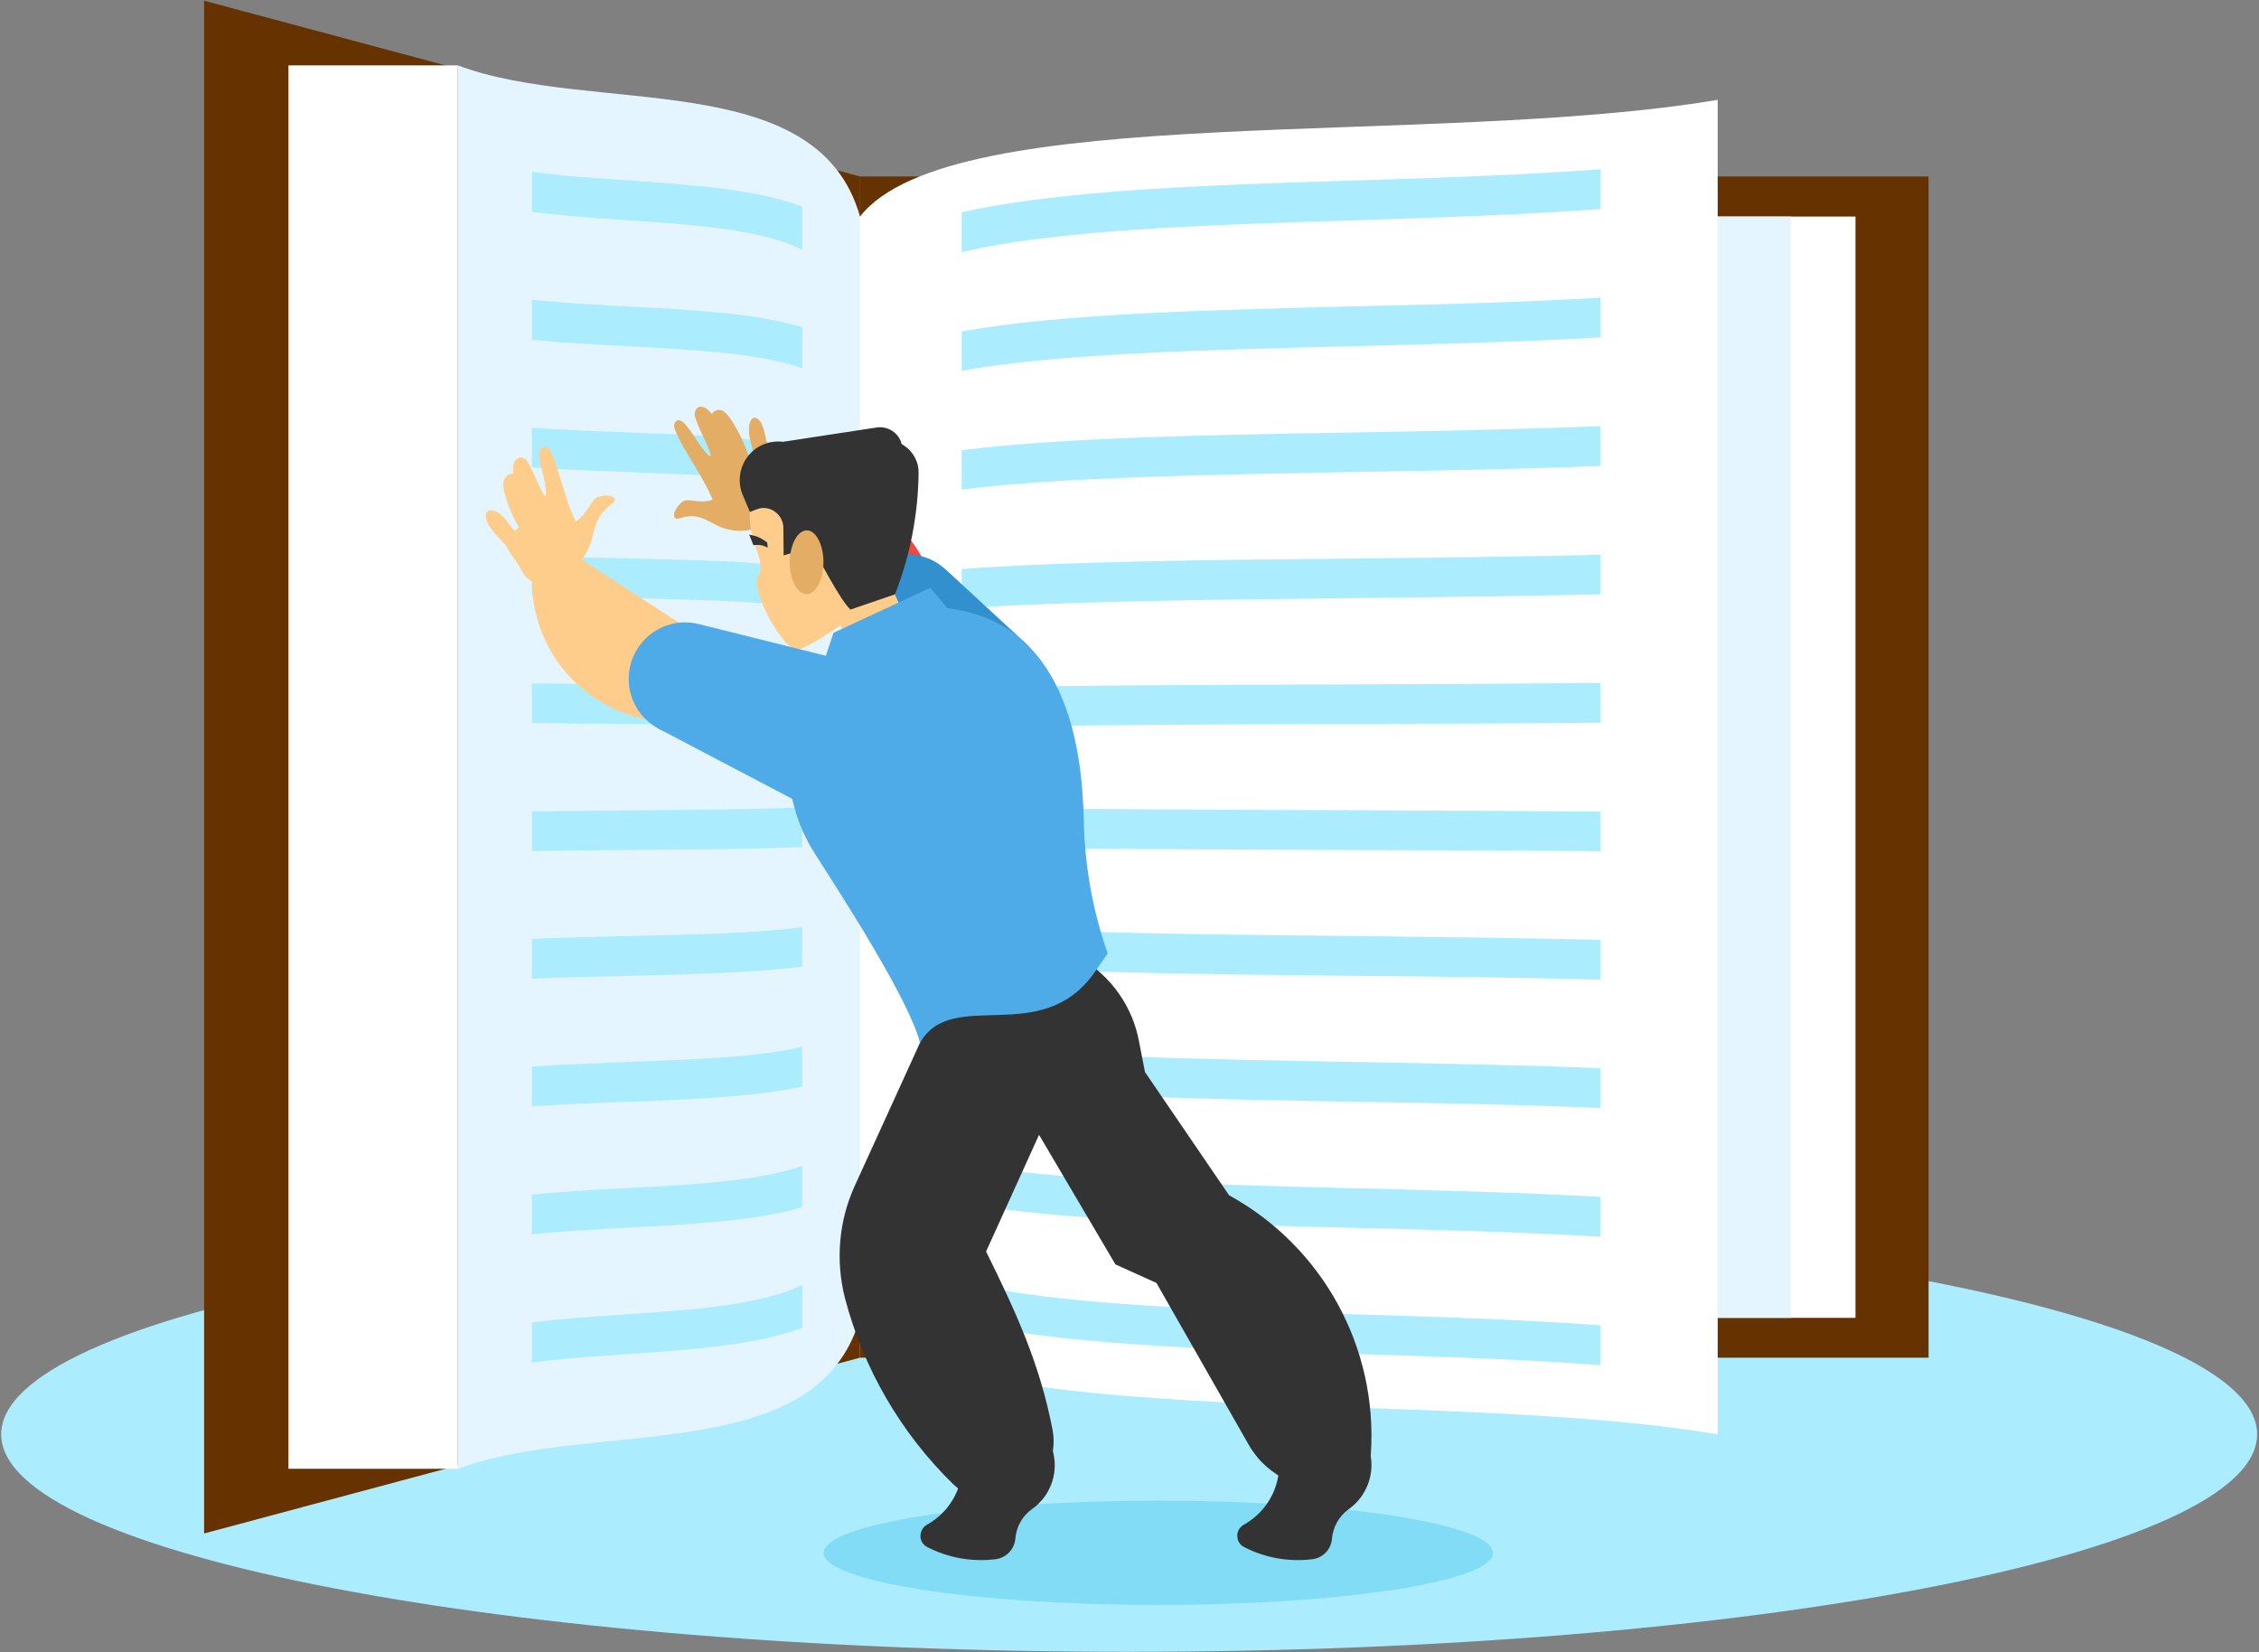 <svg xmlns="http://www.w3.org/2000/svg" viewBox="0 0 964 705" width="964" height="705"><rect x="0" y="0" width="964" height="705" fill="#808080" stroke="none"/><style>.a{fill:#abedff}.b{fill:#630}.c{fill:#fff}.d{fill:#e5f5ff}.e{fill:#ed4747}.f{fill:#e3ad65}.g{fill:#333}.h{fill:#3290cf}.i{fill:#ffcd8b}.j{fill:#4fabe8}.k{fill:#82dcf5}</style><path class="a" d="m481.8 704.8c265.2 0 481.4-41.7 481.4-92.8 0-51.1-216.2-92.8-481.4-92.8-265.1 0-481.3 41.7-481.3 92.8 0 51.1 216.2 92.8 481.3 92.8z"></path><path class="b" d="m367 579.3h456v-504h-456z"></path><path class="b" d="m367 579.3l-279.9 75q0-327 0-654l279.9 75q0 252 0 504z"></path><path class="c" d="m367 562.3h424.8v-469.9h-424.8z"></path><path class="c" d="m123.1 626.7h72.3v-598.8h-72.3z"></path><path class="d" d="m195.4 27.9c57.2 21.5 153.4 0 171.6 64.5l66.6 241.6-66.6 228.3c-18.2 64.4-114.4 43-171.6 64.4z"></path><path class="c" d="m733 42.6c-122 20.5-327.2 0-366 49.8 0 156.6 0 313.2 0 469.9 38.8 49.7 244 29.3 366 49.7z"></path><path class="a" d="m410.4 141.4c42.7-7.6 104.4-9.1 167.5-10.7 35.8-0.8 71.9-1.7 105.1-3.7v17c-33.1 1.9-69.1 2.8-104.7 3.7-64.6 1.6-127.8 3.2-167.9 10.5zm-68 15.8c-17.8-6.5-46-7.9-74.8-9.5-13.7-0.7-27.4-1.4-40.6-2.7v-17.1c13.3 1.4 27.4 2.1 41.4 2.9 27.2 1.4 53.7 2.8 74 8.8zm0-50.7c-17.8-8.6-46-10.6-74.9-12.5-13.6-1-27.4-1.9-40.5-3.6v-17.1c13.3 1.8 27.5 2.8 41.6 3.7 27 1.9 53.6 3.7 73.8 11.1zm68-15.9c42.8-9.6 104.4-11.6 167.5-13.6 35.7-1.1 71.9-2.3 105.1-4.8v17c-33.1 2.5-69.1 3.6-104.6 4.8-64.8 2-128.1 4.1-168 13.6zm-68 476c-20.2 7.4-46.8 9.3-73.8 11.1-14.1 1-28.3 1.9-41.6 3.7v-17.1c13.1-1.7 26.9-2.6 40.5-3.5 28.9-2 57.1-3.9 74.9-12.6zm68-19.5c39.9 9.6 103.2 11.6 168 13.7 35.5 1.1 71.5 2.2 104.6 4.7v17c-33.2-2.5-69.4-3.7-105.1-4.8-63.1-2-124.7-4-167.5-13.6zm-68-339.1c-17.9-4.4-46-5.5-74.7-6.6-13.7-0.5-27.5-1-40.7-1.9v-17c13.3 0.9 27.4 1.5 41.3 2 27.2 1 53.9 2 74.1 6.5zm68-15.9c42.5-5.4 104.3-6.5 167.6-7.6 35.7-0.6 71.8-1.3 105-2.7v17c-33 1.4-69.1 2-104.7 2.6-64.5 1.2-127.5 2.3-167.9 7.5zm-68 66.9c-18.2-2.5-46.1-3.1-74.5-3.8-13.8-0.3-27.7-0.6-40.9-1.2v-17c13.3 0.6 27.3 0.9 41.2 1.3 27.3 0.6 54.1 1.2 74.2 3.9zm68-16.2c42.2-3.2 104.2-3.9 167.7-4.5 35.6-0.4 71.7-0.8 104.9-1.6v16.9c-33.1 0.8-69.2 1.2-104.8 1.6-64.3 0.7-127 1.4-167.8 4.5zm-68 67.4c-18.9-0.8-46.4-1.1-74.4-1.3-13.8-0.1-27.8-0.2-41-0.4v-16.9c13.3 0.2 27.2 0.3 41.1 0.4 27.6 0.2 54.6 0.4 74.3 1.3zm68-16.7c41.7-1.1 104-1.3 167.7-1.5 35.7-0.1 71.8-0.3 104.9-0.6v17c-33.1 0.3-69.2 0.4-104.9 0.5-64 0.2-126.5 0.5-167.7 1.5zm-68 67.9c-19.7 0.9-46.7 1.1-74.3 1.3-13.9 0.1-27.8 0.2-41.1 0.4v-16.9c13.2-0.2 27.2-0.3 41-0.4 28-0.3 55.5-0.5 74.4-1.3zm68-17.2c41.2 1.1 103.7 1.3 167.7 1.5 35.7 0.2 71.8 0.3 104.9 0.6v16.9c-33.1-0.3-69.2-0.4-104.9-0.5-63.7-0.2-126-0.5-167.7-1.5zm-68 68.2c-20.1 2.7-46.9 3.3-74.2 4-13.9 0.3-27.9 0.6-41.2 1.2v-17c13.2-0.6 27.1-0.9 40.9-1.2 28.4-0.6 56.3-1.3 74.5-3.8zm68-17.5c40.8 3.2 103.5 3.8 167.8 4.5 35.6 0.4 71.7 0.8 104.8 1.6v17c-33.2-0.9-69.3-1.3-104.9-1.6-63.5-0.7-125.5-1.4-167.7-4.6zm-68 68.7c-20.2 4.4-46.9 5.5-74.1 6.5-13.9 0.5-28 1.1-41.3 2v-17c13.2-0.9 27-1.4 40.7-2 28.7-1 56.8-2.1 74.7-6.5zm68-18c40.4 5.3 103.4 6.4 167.9 7.5 35.6 0.7 71.7 1.3 104.7 2.7v17c-33.2-1.5-69.3-2.1-105-2.7-63.3-1.1-125.1-2.2-167.6-7.7zm-68 69.5c-20.3 5.9-46.8 7.3-74 8.7-14 0.8-28.1 1.5-41.4 2.9v-17c13.2-1.3 26.9-2.1 40.6-2.8 28.8-1.5 57-3 74.8-9.5zm68-18.7c40.1 7.4 103.3 9 167.9 10.6 35.6 0.9 71.6 1.8 104.7 3.7v17c-33.2-2-69.3-2.9-105.1-3.8-63.1-1.5-124.8-3.1-167.5-10.6z"></path><path class="e" d="m363 271.2l-39.9-44.2c-2.8-3.2-3.7-7.6-2.3-11.6 1.4-4 4.8-7 9-7.7 30.3-5.6 59.9 12.5 68.6 42.1z"></path><path class="f" d="m325.3 224.6l-3.5 1c-5.5 1.7-11.6 1-16.8-1.9-6-3.3-8.8-4.4-15.3-2.5-3.2 0.9-2.7-3.7 1.5-7.1 2.3-1.9 7.5 1.2 12.9-0.9-4.3-10.6-13.6-22.5-16.2-30.3-0.9-2.5 1.2-5.6 4.5-1.9 3.5 3.8 5.9 9.6 10.4 13.7l0.6-0.4c-1.4-4.7-4.3-9.4-6.6-15.7-1.6-4.7 2.7-7.6 7-1.9 0.8-1.7 3.3-2.4 5-1.2 3.4 2.3 8.9 13.2 10.5 18.6l2-0.2c0.1-3.1-1.8-6.7-1.7-10.5 0-6.8 4.3-6.7 6.1-0.8 1.1 3.3 1.9 8.6 2.4 12.1 2.2 5.3 2 7.9 4.1 13.1 2.8 6.8-0.3 14-6.9 16.8z"></path><path class="g" d="m405.6 416.4l-40.9 89.7c-6.8 15-8.2 31.9-4.1 47.9 7.9 30 23.8 57.4 46 79.1 7.9 7.7 19.9 9.4 29.6 4.2 9.8-5.2 15-16.1 13-27-5.4-28.5-15.9-51-28.4-76.3l22.6-49.8 32.6 55.3 17.5 7.9 39.4 69.1c8.1 14.1 24.4 21.2 40.3 17.7 6.5-1.5 11.4-7.2 11.8-13.9 3-45.4-20.6-88.4-60.5-110.3l-35.9-52.6-2.6-13.4c-2.8-14.6-11.8-27.3-24.5-34.9l-16.8-9z"></path><path class="h" d="m437.6 274.4l-33.7-31.1c-21.5-19.8-52 9-34.4 33.9l15.3 21.5c26.3 37 74.1-4.6 52.8-24.3z"></path><path class="i" d="m320 218.4c-0.9 12.7 7.2 20.6 3.6 27.2-3.5 6.5 10 29.9 15.5 31.5 3.1 0.9 13.7-6.4 19.6-10.3l4.4 12.1 23-15.8-5.7-12.8-0.8-53.5z"></path><path class="g" d="m320 218.4l-3.1-7.3c-2.2-5.4-1.4-11.6 2.1-16.2 3.5-4.7 9.3-7.1 15.1-6.4l40-6.1c4.8-0.7 9.5 2.3 10.7 7.1l1.3 0.8c3.7 2.6 6 6.9 5.9 11.4-0.2 17.8-3.6 35.4-10.1 51.9l-19 6.5c-4.7-4.5-13-21.2-16.5-26.7l-12 3.6-0.1-11.7c0-5.7-5.7-10-11.1-8.1z"></path><path class="f" d="m344.3 226.3c3.9 0 7.1 6.1 7.1 13.6 0 7.5-3.3 13.6-7.2 13.6-4 0-7.2-6.1-7.2-13.6 0.1-7.5 3.3-13.6 7.3-13.6z"></path><path class="g" d="m319.7 228.1l1.8 4.5 1.5-0.1c1.4-0.1 3 0.3 4.6 1.2l-0.2-2.2c-2-1.6-4-2.6-5.9-3z"></path><path class="j" d="m352.1 280.8l3.6-10.8 41.3-19.2 7.3 8.7c49.8 6 57.5 57.5 58.2 90.6 0.4 19.4 3.8 38.5 10.2 56.7l-5.4 7.8c-22.8 32.9-61.1 6.2-74.7 30.4-4.4-18.2-34.6-64.7-44.7-80.5-16.7-25.9-15-59.5 4.2-83.7z"></path><path class="i" d="m239.7 246.9l3.1-2.4c4.9-3.8 8.6-9.3 10-15.3 1.7-7 2.8-10 8.6-14.5 2.8-2.2-0.9-4.4-6.3-2.6-2.9 0.9-4.2 7.1-9.4 10.4-4.8-9.5-7.3-23.9-11.1-30.5-1.3-2.2-5-2.1-4.5 2.8 0.4 5.1 3 10.3 2.9 16.4l-0.6 0.3c-2.6-3.7-4-8.9-7.1-14.3-2.4-4-7.4-1.9-6.2 4.9-1.8-0.2-3.9 1.5-4.3 3.6-0.6 4.2 3.7 14.8 6.6 19.2l-1.5 1.6c-2.3-1.6-3.7-5.2-6.6-7.3-5-3.7-7.8 0-4.7 4.9 1.7 2.7 5 6.3 7.3 8.6 2.3 4.8 4.3 6.1 6.7 10.8 3.1 6.1 10.5 7.5 17.1 3.4z"></path><path class="i" d="m295 269.1l-49.9-32.4c-3.6-2.2-8.1-2.4-11.9-0.4-3.7 2-6.1 5.8-6.2 10-0.7 30.8 21.9 57.2 52.4 61.2z"></path><path class="j" d="m359.2 281.5l-60.9-15.2c-10.9-2.8-22.3 2.4-27.4 12.4-5.1 10.1-2.6 22.3 6.1 29.5 2 1.6 4.2 3 6.5 4l68 35.7c14.4 7.3 7-11.5 15.5-25.1 8.5-13.7 6.6-37.7-7.8-41.3z"></path><path class="d" d="m733 562.3h31.2v-469.9h-31.2z"></path><path class="k" d="m494.3 684.8c78.6 0 142.8-10 142.8-22.2 0-12.3-64.2-22.3-142.8-22.3-78.7 0-142.8 10-142.8 22.3 0 12.2 64.1 22.2 142.8 22.2z"></path><path class="g" d="m436.3 608.3l11.5 3.7 1.8 8.5c1.9 8.9-1.7 18.1-9.2 23.4-4.1 2.9-6.7 7.5-7.1 12.5-0.4 4.7-4 8.4-8.6 8.9-10 1.2-20.1-0.6-29-5.2-1.8-0.9-2.9-2.7-2.9-4.7 0-2 1-3.8 2.7-4.8 10.7-5.9 16.6-17.7 14.9-29.8z"></path><path class="g" d="m571.4 608.3l11.6 3.7 1.8 8.5c1.8 8.9-1.8 18.1-9.2 23.4-4.1 2.9-6.7 7.5-7.2 12.5-0.3 4.7-3.9 8.4-8.5 8.9-10 1.2-20.1-0.6-29-5.2-1.8-0.9-2.9-2.7-2.9-4.7-0.1-2 1-3.8 2.7-4.8 10.7-5.9 16.6-17.7 14.9-29.8z"></path></svg>